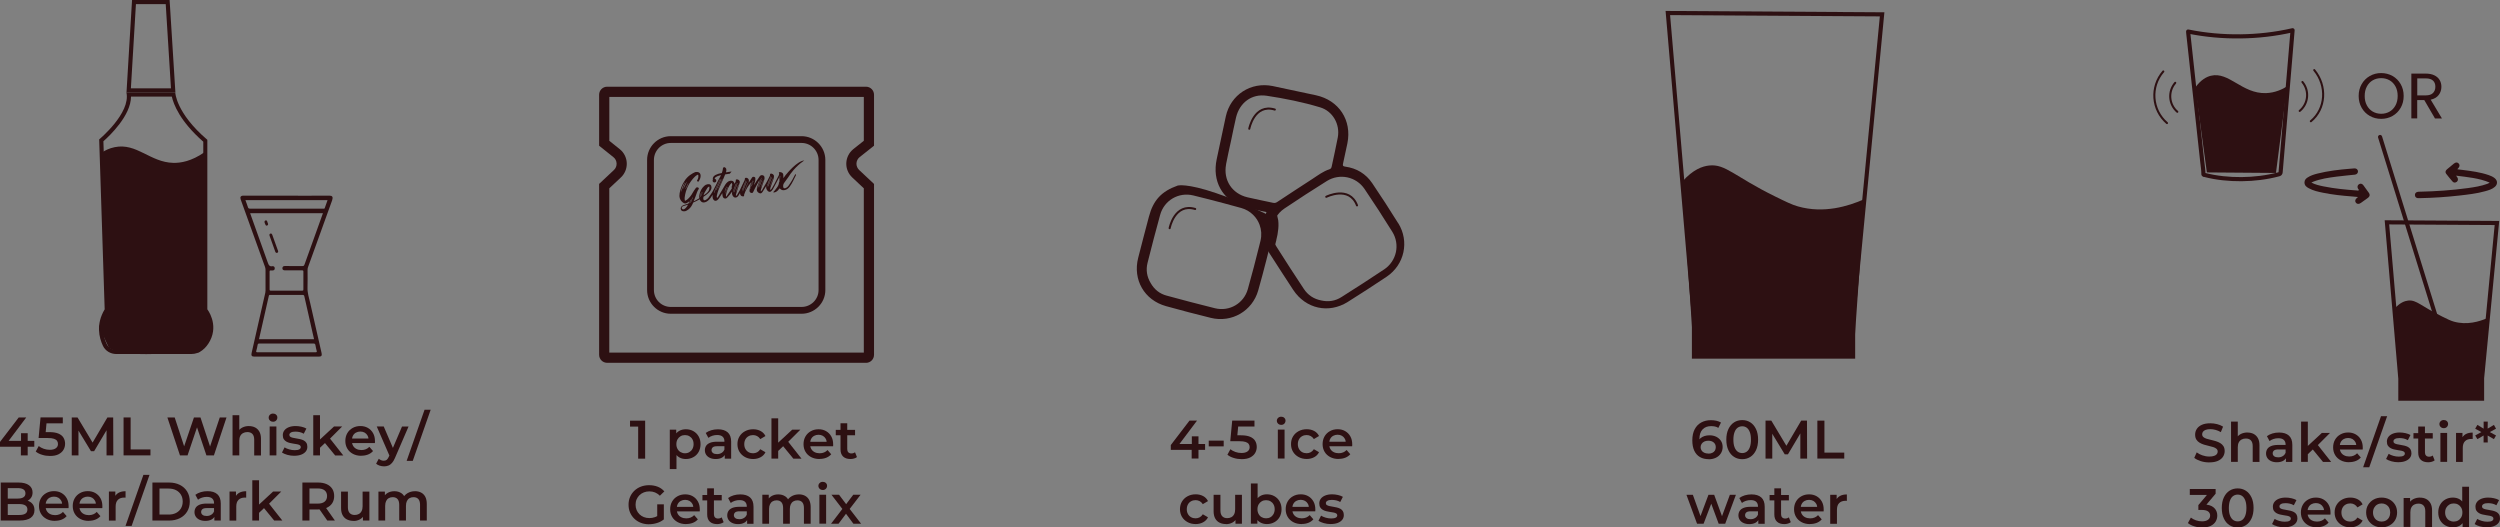 <svg xmlns="http://www.w3.org/2000/svg" id="Layer_2" viewBox="0 0 604.93 127.64"><rect x="0" y="0" width="604.93" height="127.64" fill="#808080" stroke="none"/><defs><style>.cls-1,.cls-2,.cls-3,.cls-4,.cls-5,.cls-6{stroke:#2d1012;}.cls-1,.cls-2,.cls-6{stroke-miterlimit:10;}.cls-1,.cls-3,.cls-4,.cls-6{fill:none;}.cls-2{fill:#fff;}.cls-3,.cls-4,.cls-5{stroke-linejoin:round;}.cls-3,.cls-4,.cls-5,.cls-6{stroke-linecap:round;}.cls-4,.cls-6{stroke-width:.5px;}.cls-5{fill:#c82127;}.cls-7{fill:#2d1012;}</style></defs><g id="Content"><path class="cls-7" d="M0,108.1v-1.17l4.53-5.92h1.82l-4.45,5.92-.87-.26h7.27v1.43H0Zm5.05,2.1v-2.1l.04-1.43v-1.85h1.61v5.38h-1.65Z"></path><path class="cls-7" d="M12.08,110.33c-.64,0-1.27-.09-1.88-.28-.62-.18-1.14-.45-1.55-.79l.72-1.33c.33,.27,.74,.49,1.21,.66,.48,.17,.97,.25,1.48,.25,.61,0,1.09-.12,1.44-.37,.35-.25,.53-.59,.53-1.03,0-.29-.07-.54-.22-.76-.15-.22-.4-.39-.76-.51-.36-.12-.86-.18-1.51-.18h-2.2l.47-4.99h5.39v1.44h-4.78l.91-.81-.35,3.74-.89-.81h1.84c.92,0,1.66,.12,2.22,.36s.97,.57,1.22,1c.25,.42,.38,.91,.38,1.45s-.13,1.02-.39,1.47c-.26,.45-.66,.8-1.19,1.08s-1.22,.41-2.06,.41Z"></path><path class="cls-7" d="M17.36,110.2v-9.19h1.4l4.02,6.71h-.74l3.95-6.71h1.4l.03,9.19h-1.64v-6.65h.33l-3.33,5.62h-.77l-3.41-5.62h.39v6.65h-1.63Z"></path><path class="cls-7" d="M29.9,110.2v-9.19h1.71v7.74h4.8v1.44h-6.51Z"></path><path class="cls-7" d="M43.55,110.2l-3.05-9.19h1.77l2.72,8.31h-.88l2.82-8.31h1.58l2.74,8.31h-.85l2.78-8.31h1.63l-3.05,9.19h-1.81l-2.51-7.49h.47l-2.53,7.49h-1.84Z"></path><path class="cls-7" d="M60.22,103.1c.57,0,1.07,.11,1.5,.33,.43,.22,.78,.56,1.04,1.01,.26,.46,.39,1.04,.39,1.75v4.02h-1.64v-3.81c0-.62-.14-1.08-.43-1.39-.29-.31-.7-.46-1.23-.46-.39,0-.73,.08-1.02,.24-.3,.16-.53,.39-.69,.7s-.24,.7-.24,1.17v3.54h-1.63v-9.74h1.63v4.63l-.34-.59c.24-.45,.59-.79,1.06-1.04,.47-.24,1.01-.37,1.62-.37Z"></path><path class="cls-7" d="M66.06,102.04c-.31,0-.56-.1-.75-.29-.2-.19-.3-.43-.3-.71,0-.26,.1-.49,.3-.68,.2-.19,.45-.29,.75-.29s.56,.09,.75,.27c.2,.18,.3,.41,.3,.69s-.1,.52-.29,.72c-.19,.2-.45,.3-.76,.3Zm-.81,8.16v-7.01h1.63v7.01h-1.63Z"></path><path class="cls-7" d="M71.21,110.29c-.6,0-1.16-.08-1.69-.23-.53-.15-.96-.34-1.29-.56l.63-1.25c.32,.2,.69,.37,1.13,.49,.44,.13,.88,.19,1.33,.19,.51,0,.88-.07,1.11-.2s.35-.32,.35-.56c0-.19-.08-.34-.24-.44s-.36-.18-.62-.23c-.25-.05-.54-.1-.85-.14-.31-.04-.62-.1-.93-.18-.31-.07-.59-.18-.85-.33s-.46-.34-.62-.58c-.16-.24-.24-.57-.24-.98,0-.44,.13-.82,.38-1.15,.25-.33,.61-.58,1.07-.77,.46-.18,1-.28,1.63-.28,.46,0,.94,.05,1.42,.16,.49,.11,.89,.26,1.21,.45l-.64,1.25c-.32-.19-.66-.33-1-.4-.34-.07-.68-.11-1.01-.11-.49,0-.86,.07-1.1,.22-.25,.14-.37,.33-.37,.56,0,.21,.08,.37,.24,.47,.16,.1,.36,.19,.62,.24s.54,.11,.85,.16c.31,.05,.62,.11,.93,.18,.31,.07,.59,.18,.85,.31,.26,.14,.47,.33,.62,.57,.16,.24,.24,.56,.24,.96,0,.45-.13,.83-.39,1.15s-.62,.57-1.09,.75c-.47,.18-1.03,.27-1.69,.27Z"></path><path class="cls-7" d="M75.8,110.2v-9.74h1.63v9.74h-1.63Zm1.33-1.56l.04-2.06,3.66-3.39h1.97l-3.11,3.11-.88,.73-1.68,1.6Zm3.96,1.56l-2.59-3.16,1.04-1.31,3.53,4.48h-1.98Z"></path><path class="cls-7" d="M87.43,110.29c-.78,0-1.46-.16-2.04-.47-.58-.31-1.03-.73-1.35-1.27-.32-.54-.48-1.16-.48-1.86s.16-1.32,.47-1.86c.31-.54,.74-.96,1.29-1.27,.55-.31,1.17-.47,1.87-.47s1.29,.15,1.82,.45c.53,.3,.95,.72,1.26,1.27,.31,.54,.46,1.19,.46,1.93,0,.06,0,.14,0,.23,0,.09-.01,.17-.02,.24h-5.84v-1.09h4.97l-.66,.34c0-.39-.07-.75-.24-1.06-.17-.31-.41-.55-.7-.72-.3-.17-.65-.26-1.05-.26s-.75,.09-1.06,.26c-.31,.17-.55,.41-.72,.73s-.25,.68-.25,1.09v.26c0,.42,.09,.79,.28,1.12,.19,.32,.46,.58,.81,.75,.35,.18,.76,.27,1.22,.27,.39,0,.75-.07,1.06-.2,.31-.13,.6-.32,.84-.58l.89,1.02c-.32,.37-.72,.65-1.2,.84-.48,.19-1.02,.29-1.63,.29Z"></path><path class="cls-7" d="M92.89,112.84c-.35,0-.7-.06-1.04-.17s-.62-.27-.84-.47l.64-1.19c.17,.14,.35,.25,.56,.34,.21,.09,.42,.13,.65,.13,.3,0,.54-.07,.72-.22,.18-.15,.35-.4,.51-.76l.39-.89,.16-.21,2.64-6.2h1.58l-3.28,7.59c-.22,.52-.46,.93-.73,1.23-.27,.3-.56,.52-.89,.64-.33,.13-.68,.19-1.07,.19Zm1.43-2.39l-3.16-7.26h1.69l2.59,6.05-1.12,1.21Z"></path><path class="cls-7" d="M98.4,111.51l4.33-12.36h1.48l-4.33,12.36h-1.48Z"></path><path class="cls-7" d="M.18,125.95v-9.19H4.5c1.09,0,1.93,.22,2.51,.65,.58,.43,.87,1.01,.87,1.74,0,.49-.11,.91-.34,1.25s-.53,.61-.91,.8c-.38,.19-.79,.28-1.24,.28l.24-.47c.52,0,.98,.09,1.39,.28,.41,.19,.73,.46,.97,.82s.35,.81,.35,1.34c0,.79-.3,1.4-.9,1.84-.6,.44-1.49,.66-2.67,.66H.18Zm1.71-1.34h2.77c.63,0,1.12-.1,1.46-.31s.51-.55,.51-1.01-.17-.79-.51-1c-.34-.21-.83-.32-1.46-.32H1.75v-1.33h2.55c.59,0,1.04-.1,1.37-.31s.49-.52,.49-.95-.16-.75-.49-.96c-.32-.21-.78-.31-1.37-.31H1.88v6.51Z"></path><path class="cls-7" d="M13.3,126.04c-.78,0-1.46-.16-2.04-.47-.58-.31-1.03-.73-1.35-1.27s-.48-1.16-.48-1.86,.16-1.32,.47-1.86,.74-.96,1.29-1.27c.55-.31,1.17-.47,1.87-.47s1.29,.15,1.82,.45c.53,.3,.95,.72,1.26,1.27,.31,.54,.46,1.19,.46,1.93,0,.06,0,.14,0,.23,0,.09-.01,.17-.02,.24h-5.84v-1.09h4.97l-.66,.34c0-.39-.07-.75-.24-1.06-.17-.31-.41-.55-.7-.72-.3-.17-.65-.26-1.05-.26s-.75,.09-1.06,.26c-.31,.17-.55,.41-.72,.73-.17,.31-.25,.68-.25,1.09v.26c0,.42,.09,.79,.28,1.12,.19,.32,.46,.58,.81,.75,.35,.18,.76,.27,1.22,.27,.39,0,.75-.07,1.06-.2,.31-.13,.6-.32,.84-.58l.89,1.02c-.32,.37-.72,.65-1.2,.84-.48,.19-1.02,.29-1.63,.29Z"></path><path class="cls-7" d="M21.47,126.04c-.78,0-1.46-.16-2.04-.47-.58-.31-1.03-.73-1.35-1.27-.32-.54-.48-1.16-.48-1.86s.16-1.32,.47-1.86,.74-.96,1.29-1.27c.55-.31,1.17-.47,1.87-.47s1.29,.15,1.82,.45c.53,.3,.95,.72,1.26,1.27,.31,.54,.46,1.19,.46,1.93,0,.06,0,.14,0,.23,0,.09-.01,.17-.02,.24h-5.84v-1.09h4.97l-.66,.34c0-.39-.07-.75-.24-1.06-.17-.31-.41-.55-.7-.72-.3-.17-.65-.26-1.05-.26s-.75,.09-1.06,.26c-.31,.17-.55,.41-.72,.73s-.25,.68-.25,1.09v.26c0,.42,.09,.79,.28,1.12,.19,.32,.46,.58,.81,.75,.35,.18,.76,.27,1.22,.27,.39,0,.75-.07,1.06-.2,.31-.13,.6-.32,.84-.58l.89,1.02c-.32,.37-.72,.65-1.2,.84-.48,.19-1.02,.29-1.63,.29Z"></path><path class="cls-7" d="M26.35,125.95v-7.01h1.56v1.93l-.18-.56c.2-.47,.53-.83,.98-1.08,.45-.25,1.01-.37,1.67-.37v1.56c-.06,0-.12-.02-.18-.02-.06,0-.12,0-.17,0-.63,0-1.13,.18-1.5,.54-.37,.36-.55,.91-.55,1.64v3.39h-1.63Z"></path><path class="cls-7" d="M30.37,127.26l4.33-12.36h1.48l-4.33,12.36h-1.48Z"></path><path class="cls-7" d="M36.88,125.95v-9.19h4.03c.98,0,1.85,.19,2.61,.57,.76,.38,1.35,.92,1.77,1.61,.42,.69,.63,1.5,.63,2.42s-.21,1.72-.63,2.42c-.42,.69-1.01,1.23-1.77,1.61-.76,.38-1.63,.57-2.61,.57h-4.03Zm1.71-1.44h2.22c.69,0,1.29-.13,1.79-.39,.5-.26,.9-.63,1.18-1.1s.43-1.02,.43-1.65-.14-1.2-.43-1.67-.68-.83-1.18-1.09c-.5-.26-1.1-.39-1.79-.39h-2.22v6.3Z"></path><path class="cls-7" d="M49.67,126.04c-.53,0-.98-.09-1.38-.27-.39-.18-.7-.43-.91-.75-.21-.32-.32-.68-.32-1.08s.09-.75,.28-1.06c.19-.32,.5-.56,.93-.75,.43-.18,1-.28,1.71-.28h2.03v1.09h-1.92c-.55,0-.93,.09-1.12,.27-.2,.18-.3,.4-.3,.68,0,.29,.12,.52,.35,.7,.24,.18,.56,.26,.98,.26s.76-.09,1.08-.28c.32-.18,.55-.45,.7-.81l.26,.98c-.16,.41-.44,.73-.84,.96-.4,.23-.92,.34-1.55,.34Zm2.2-.09v-1.43l-.08-.29v-2.48c0-.48-.15-.86-.44-1.12-.29-.27-.74-.4-1.33-.4-.39,0-.77,.06-1.14,.18-.38,.12-.7,.29-.97,.51l-.64-1.19c.39-.29,.84-.51,1.35-.66,.52-.15,1.05-.22,1.61-.22,1.02,0,1.81,.25,2.36,.74,.55,.49,.83,1.24,.83,2.26v4.11h-1.55Z"></path><path class="cls-7" d="M55.54,125.95v-7.01h1.56v1.93l-.18-.56c.2-.47,.53-.83,.98-1.08,.45-.25,1.01-.37,1.67-.37v1.56c-.06,0-.12-.02-.18-.02-.06,0-.12,0-.17,0-.63,0-1.13,.18-1.5,.54-.37,.36-.55,.91-.55,1.64v3.39h-1.63Z"></path><path class="cls-7" d="M61.05,125.95v-9.74h1.63v9.74h-1.63Zm1.33-1.56l.04-2.06,3.66-3.39h1.97l-3.11,3.11-.88,.73-1.68,1.6Zm3.96,1.56l-2.59-3.16,1.04-1.31,3.53,4.48h-1.98Z"></path><path class="cls-7" d="M73.17,125.95v-9.19h3.78c.81,0,1.51,.13,2.09,.39,.58,.26,1.03,.63,1.35,1.12,.32,.49,.47,1.08,.47,1.76s-.16,1.25-.47,1.73c-.31,.48-.76,.85-1.35,1.12-.58,.26-1.28,.39-2.09,.39h-2.82l.75-.76v3.44h-1.71Zm1.71-3.26l-.75-.83h2.74c.75,0,1.32-.16,1.7-.49,.38-.32,.57-.77,.57-1.35s-.19-1.03-.57-1.35-.95-.48-1.7-.48h-2.74l.75-.84v5.33Zm4.31,3.26l-2.32-3.33h1.82l2.34,3.33h-1.84Z"></path><path class="cls-7" d="M85.57,126.04c-.6,0-1.12-.11-1.58-.33-.46-.22-.81-.56-1.07-1.02-.26-.46-.39-1.04-.39-1.74v-4h1.65v3.79c0,.62,.14,1.09,.43,1.4,.29,.31,.69,.47,1.21,.47,.39,0,.72-.08,1.01-.24,.29-.16,.51-.39,.67-.71,.16-.31,.24-.7,.24-1.17v-3.54h1.64v7.01h-1.56v-1.9l.28,.59c-.24,.45-.58,.79-1.04,1.04-.46,.24-.95,.37-1.5,.37Z"></path><path class="cls-7" d="M100.39,118.85c.56,0,1.06,.11,1.49,.33s.77,.56,1.02,1.01c.24,.46,.37,1.04,.37,1.75v4.02h-1.63v-3.81c0-.62-.14-1.08-.41-1.39-.28-.31-.67-.46-1.18-.46-.36,0-.68,.08-.95,.24-.28,.16-.49,.39-.64,.7-.15,.31-.23,.7-.23,1.16v3.56h-1.63v-3.81c0-.62-.14-1.08-.41-1.39-.28-.31-.67-.46-1.17-.46-.36,0-.68,.08-.95,.24-.28,.16-.49,.39-.64,.7-.15,.31-.23,.7-.23,1.16v3.56h-1.63v-7.01h1.56v1.88l-.29-.56c.24-.45,.58-.79,1.03-1.04,.45-.24,.97-.37,1.56-.37,.66,0,1.22,.16,1.71,.49,.48,.32,.8,.82,.96,1.5l-.63-.24c.22-.52,.59-.94,1.12-1.26,.53-.32,1.13-.49,1.82-.49Z"></path><path class="cls-7" d="M41.58,23.38c.4,1.8,1.92,5.93,7.61,10.91v40.56c0,.22,.07,.44,.21,.62,.02,.03,2.35,3.07,.55,6.53-.52,1-1.68,2.67-3.63,2.67H28.15c-1,0-1.91-.55-2.32-1.41-.88-1.85-1.52-4.72,.37-7.89,.1-.16,.15-.35,.14-.55l-1.32-40.64c1.48-1.3,6.67-6.22,6.68-10.8h9.87m.85-1h-11.83c1.1,4.98-6.59,11.35-6.59,11.35l1.33,41.12c-2.16,3.6-1.36,6.85-.42,8.83,.58,1.23,1.86,1.98,3.22,1.98h18.18c2.03,0,3.57-1.4,4.51-3.2,2.12-4.08-.65-7.61-.65-7.61V33.83c-7.62-6.5-7.76-11.45-7.76-11.45h0Z"></path><path class="cls-7" d="M40.1,1l1.27,20.38h-9.7l1.22-20.38h7.22m.94-1h-9.1l-1.34,22.38h11.83L41.04,0h0Z"></path><path class="cls-7" d="M80.39,48.33c.24-.66,0-.99-.64-.99-3.48,.03-6.94,.01-10.42,.01s-6.94,.01-10.41-.01c-.69,0-.89,.34-.66,.98,1.96,5.42,3.91,10.85,5.87,16.28,.07,.22,.12,.43,.12,.68,0,1.67,0,3.34,0,5.02,0,.17-.01,.34-.05,.51-1.11,4.87-2.22,9.74-3.32,14.61-.14,.62,.04,.87,.66,.87,5.21,0,10.42,0,15.63,0,.59,0,.78-.24,.65-.83-.93-4.06-1.87-8.11-2.77-12.17-.27-1.21-.68-2.39-.64-3.66,.05-1.44,.01-2.88,.01-4.32,0-.25,.04-.48,.13-.72,1.95-5.41,3.89-10.83,5.86-16.24Zm-20.41,1.77c-.17-.56-.39-1.1-.6-1.68h19.88c-.24,.66-.47,1.28-.68,1.92-.08,.23-.25,.15-.39,.15-1.1,0-2.19,0-3.29,0-4.79,0-9.58,0-14.37,0-.31,0-.47-.08-.56-.4Zm16.35,33.44c.08,.44,.17,.89,.29,1.31,.09,.31,.03,.39-.28,.39-2.34-.01-4.67,0-7.01,0s-4.67,0-7,0c-.32,0-.41-.05-.3-.41,.14-.45,.22-.93,.31-1.39,.05-.24,.14-.32,.38-.31,1.54,.01,3.08,0,4.63,0,2.83,0,5.67,0,8.5-.01,.33,0,.43,.13,.48,.41Zm-.66-2.86c.1,.47,.21,.93,.32,1.4h-13.32c.8-3.5,1.6-6.97,2.37-10.45,.05-.25,.16-.28,.36-.27,2.6,0,5.19,0,7.79,0,.3,0,.4,.09,.46,.38,.66,2.99,1.35,5.97,2.02,8.95Zm-2-16.67c-.09,.27-.2,.37-.49,.37-1.4-.02-2.81,0-4.21-.01-.35,0-.61,.09-.64,.51-.03,.36,.2,.54,.64,.54,1.37,0,2.75,0,4.12,0,.26,0,.33,.06,.32,.34-.01,1.41-.01,2.82,0,4.23,0,.27-.05,.34-.32,.34-2.52,0-5.02,0-7.54,0-.25,0-.32-.05-.32-.33,.01-1.41,.01-2.82,0-4.23,0-.26,.05-.37,.32-.33,.15,.02,.3,.01,.46,0,.31-.02,.48-.21,.47-.53,0-.31-.17-.48-.46-.51-.01,0-.03,0-.04,0-.76,.19-.98-.28-1.21-.93-1.36-3.87-2.76-7.72-4.14-11.58-.03-.09-.06-.19-.1-.3h17.61c-.51,1.42-1.01,2.81-1.51,4.21-.99,2.75-1.98,5.49-2.96,8.24Z"></path><path class="cls-7" d="M67.07,61.17c-.23,.08-.37-.04-.46-.26-.46-1.29-.93-2.57-1.38-3.86-.11-.31,.03-.55,.31-.54,.18,0,.27,.11,.33,.27,.47,1.3,.94,2.59,1.4,3.89,.08,.21,.05,.42-.19,.51Z"></path><path class="cls-7" d="M64.68,54.56c-.15,.07-.31,.05-.4-.1-.15-.22-.21-.49-.28-.71,0-.24,.09-.36,.26-.41,.16-.05,.31,.02,.37,.18,.09,.21,.17,.43,.23,.65,.05,.17-.04,.31-.19,.38Z"></path><path class="cls-7" d="M154.42,110.97v-8.53l.72,.79h-2.69v-1.44h3.66v9.19h-1.69Z"></path><path class="cls-7" d="M162.07,113.52v-9.56h1.56v1.65l-.07,1.86,.13,1.86v4.17h-1.63Zm3.87-2.45c-.58,0-1.1-.13-1.56-.39-.46-.26-.83-.65-1.1-1.19-.27-.53-.41-1.21-.41-2.02s.13-1.5,.39-2.03c.26-.53,.62-.92,1.1-1.18,.47-.26,1-.39,1.59-.39,.68,0,1.29,.15,1.82,.45,.53,.3,.96,.72,1.27,1.26,.31,.54,.47,1.17,.47,1.89s-.16,1.36-.47,1.9-.73,.96-1.27,1.25c-.53,.3-1.14,.45-1.82,.45Zm-.2-1.39c.4,0,.76-.09,1.07-.28s.56-.44,.74-.77c.18-.33,.28-.72,.28-1.16s-.09-.83-.28-1.16c-.18-.33-.43-.58-.74-.76-.31-.18-.67-.27-1.07-.27s-.74,.09-1.05,.27c-.31,.18-.56,.43-.75,.76-.18,.33-.28,.72-.28,1.16s.09,.82,.28,1.16c.18,.33,.43,.59,.75,.77,.32,.18,.66,.28,1.05,.28Z"></path><path class="cls-7" d="M173.17,111.07c-.53,0-.98-.09-1.38-.27-.39-.18-.7-.43-.91-.75-.21-.32-.32-.68-.32-1.08s.09-.75,.28-1.06c.19-.32,.5-.56,.93-.75,.43-.18,1-.28,1.71-.28h2.03v1.09h-1.92c-.55,0-.93,.09-1.12,.27-.2,.18-.3,.4-.3,.68,0,.29,.12,.52,.35,.7,.24,.18,.56,.26,.98,.26s.76-.09,1.08-.28c.32-.18,.55-.45,.7-.81l.26,.98c-.16,.41-.44,.73-.84,.96-.4,.23-.92,.34-1.55,.34Zm2.2-.09v-1.43l-.08-.29v-2.48c0-.48-.15-.86-.44-1.12-.29-.27-.74-.4-1.33-.4-.39,0-.77,.06-1.14,.18-.38,.12-.7,.29-.97,.51l-.64-1.19c.39-.29,.84-.51,1.35-.66,.52-.15,1.05-.22,1.61-.22,1.02,0,1.81,.25,2.36,.74,.55,.49,.83,1.24,.83,2.26v4.11h-1.55Z"></path><path class="cls-7" d="M182.24,111.07c-.74,0-1.39-.16-1.96-.47-.57-.31-1.02-.73-1.35-1.27s-.49-1.16-.49-1.86,.16-1.33,.49-1.86c.32-.53,.77-.96,1.35-1.27,.57-.31,1.23-.47,1.96-.47,.67,0,1.27,.14,1.8,.42,.53,.28,.92,.69,1.18,1.22l-1.25,.74c-.21-.32-.47-.57-.77-.73-.3-.16-.63-.24-.98-.24-.4,0-.77,.09-1.09,.27-.32,.18-.58,.43-.76,.76-.18,.33-.28,.72-.28,1.16s.09,.84,.28,1.17c.18,.33,.44,.59,.76,.77,.32,.18,.69,.27,1.09,.27,.35,0,.68-.08,.98-.24,.3-.16,.56-.41,.77-.74l1.25,.73c-.26,.53-.66,.93-1.18,1.21-.53,.28-1.12,.43-1.8,.43Z"></path><path class="cls-7" d="M186.67,110.97v-9.74h1.63v9.74h-1.63Zm1.33-1.56l.04-2.06,3.66-3.39h1.97l-3.11,3.11-.88,.73-1.68,1.6Zm3.96,1.56l-2.59-3.16,1.04-1.31,3.53,4.48h-1.98Z"></path><path class="cls-7" d="M198.3,111.07c-.78,0-1.46-.16-2.04-.47-.58-.31-1.03-.73-1.35-1.27-.32-.54-.48-1.16-.48-1.86s.16-1.32,.47-1.86c.31-.54,.74-.96,1.29-1.27,.55-.31,1.17-.47,1.87-.47s1.29,.15,1.82,.45c.53,.3,.95,.72,1.26,1.27,.31,.54,.46,1.19,.46,1.93,0,.06,0,.14,0,.23,0,.09-.01,.17-.02,.24h-5.84v-1.09h4.97l-.66,.34c0-.39-.07-.75-.24-1.06-.17-.31-.41-.55-.7-.72-.3-.17-.65-.26-1.05-.26s-.75,.09-1.06,.26c-.31,.17-.55,.41-.72,.73s-.25,.68-.25,1.09v.26c0,.42,.09,.79,.28,1.12,.19,.32,.46,.58,.81,.75,.35,.18,.76,.27,1.22,.27,.39,0,.75-.07,1.06-.2,.31-.13,.6-.32,.84-.58l.89,1.02c-.32,.37-.72,.65-1.2,.84-.48,.19-1.02,.29-1.63,.29Z"></path><path class="cls-7" d="M202.23,105.33v-1.31h4.67v1.31h-4.67Zm3.57,5.74c-.77,0-1.37-.2-1.79-.6-.42-.4-.63-.98-.63-1.75v-6.3h1.63v6.25c0,.33,.09,.59,.26,.77,.17,.18,.42,.28,.73,.28,.36,0,.66-.1,.89-.29l.47,1.17c-.2,.16-.44,.28-.72,.35-.28,.08-.56,.12-.85,.12Z"></path><path class="cls-7" d="M157.05,126.86c-.72,0-1.38-.12-1.98-.35-.6-.23-1.12-.56-1.57-.99-.45-.43-.79-.93-1.04-1.5-.25-.57-.37-1.2-.37-1.89s.12-1.32,.37-1.89c.24-.57,.59-1.07,1.04-1.5,.45-.43,.98-.76,1.58-.99,.6-.23,1.27-.35,2-.35s1.47,.13,2.09,.38c.63,.25,1.15,.63,1.58,1.12l-1.08,1.05c-.36-.36-.75-.62-1.16-.79-.42-.17-.87-.26-1.37-.26s-.94,.08-1.34,.24c-.41,.16-.76,.38-1.06,.67-.3,.29-.53,.63-.7,1.02-.17,.39-.25,.83-.25,1.3s.08,.89,.25,1.29c.17,.4,.4,.74,.7,1.03,.3,.29,.65,.51,1.05,.67,.4,.16,.85,.24,1.34,.24,.45,0,.89-.07,1.32-.22,.42-.14,.83-.39,1.21-.73l.96,1.27c-.47,.39-1.02,.68-1.65,.87-.63,.2-1.27,.3-1.93,.3Zm1.98-1.39v-3.43h1.6v3.65l-1.6-.22Z"></path><path class="cls-7" d="M166.03,126.82c-.78,0-1.46-.16-2.04-.47-.58-.31-1.03-.73-1.35-1.27s-.48-1.16-.48-1.86,.16-1.32,.47-1.86c.31-.54,.74-.96,1.29-1.27,.55-.31,1.17-.47,1.87-.47s1.29,.15,1.82,.45c.53,.3,.95,.72,1.26,1.27,.31,.54,.46,1.19,.46,1.93,0,.06,0,.14,0,.23,0,.09-.01,.17-.02,.24h-5.84v-1.09h4.97l-.66,.34c0-.39-.07-.75-.24-1.06-.17-.31-.41-.55-.7-.72-.3-.17-.65-.26-1.05-.26s-.75,.09-1.06,.26c-.31,.17-.55,.41-.72,.73s-.25,.68-.25,1.09v.26c0,.42,.09,.79,.28,1.12,.19,.32,.46,.58,.81,.75,.35,.18,.76,.27,1.22,.27,.39,0,.75-.07,1.06-.2,.31-.13,.6-.32,.84-.58l.89,1.02c-.32,.37-.72,.65-1.2,.84-.48,.19-1.02,.29-1.63,.29Z"></path><path class="cls-7" d="M169.97,121.08v-1.31h4.67v1.31h-4.67Zm3.57,5.74c-.77,0-1.37-.2-1.79-.6-.42-.4-.63-.98-.63-1.75v-6.3h1.63v6.25c0,.33,.09,.59,.26,.77,.17,.18,.42,.28,.73,.28,.36,0,.66-.1,.89-.29l.47,1.17c-.2,.16-.44,.28-.72,.35-.28,.08-.56,.12-.85,.12Z"></path><path class="cls-7" d="M178.58,126.82c-.53,0-.98-.09-1.38-.27-.39-.18-.7-.43-.91-.75-.21-.32-.32-.68-.32-1.08s.09-.75,.28-1.06c.19-.32,.5-.56,.93-.75,.43-.18,1-.28,1.71-.28h2.03v1.09h-1.92c-.55,0-.93,.09-1.12,.27-.2,.18-.3,.4-.3,.68,0,.29,.12,.52,.35,.7,.24,.18,.56,.26,.98,.26s.76-.09,1.08-.28c.32-.18,.55-.45,.7-.81l.26,.98c-.16,.41-.44,.73-.84,.96-.4,.23-.92,.34-1.55,.34Zm2.2-.09v-1.43l-.08-.29v-2.48c0-.48-.15-.86-.44-1.12-.29-.27-.74-.4-1.33-.4-.39,0-.77,.06-1.14,.18-.38,.12-.7,.29-.97,.51l-.64-1.19c.39-.29,.84-.51,1.35-.66,.52-.15,1.05-.22,1.61-.22,1.02,0,1.81,.25,2.36,.74,.55,.49,.83,1.24,.83,2.26v4.11h-1.55Z"></path><path class="cls-7" d="M193.28,119.62c.56,0,1.06,.11,1.49,.33s.77,.56,1.02,1.01c.24,.46,.37,1.04,.37,1.75v4.02h-1.63v-3.81c0-.62-.14-1.08-.41-1.39-.28-.31-.67-.46-1.18-.46-.36,0-.68,.08-.95,.24-.28,.16-.49,.39-.64,.7-.15,.31-.23,.7-.23,1.16v3.56h-1.63v-3.81c0-.62-.14-1.08-.41-1.39-.28-.31-.67-.46-1.17-.46-.36,0-.68,.08-.95,.24-.28,.16-.49,.39-.64,.7-.15,.31-.23,.7-.23,1.16v3.56h-1.63v-7.01h1.56v1.88l-.29-.56c.24-.45,.58-.79,1.03-1.04,.45-.24,.97-.37,1.56-.37,.66,0,1.22,.16,1.71,.49,.48,.32,.8,.82,.96,1.5l-.63-.24c.22-.52,.59-.94,1.12-1.26,.53-.32,1.13-.49,1.82-.49Z"></path><path class="cls-7" d="M199.08,118.56c-.31,0-.56-.1-.75-.29-.2-.19-.3-.43-.3-.71,0-.26,.1-.49,.3-.68,.2-.19,.45-.29,.75-.29s.56,.09,.75,.27c.2,.18,.3,.41,.3,.69s-.1,.52-.29,.72c-.19,.2-.45,.3-.76,.3Zm-.81,8.16v-7.01h1.63v7.01h-1.63Z"></path><path class="cls-7" d="M201.09,126.73l3.07-4.02v.87s-2.97-3.86-2.97-3.86h1.84l2.06,2.74h-.7l2.07-2.74h1.77l-2.97,3.87v-.88s3.1,4.02,3.1,4.02h-1.86l-2.17-2.93,.7,.09-2.13,2.84h-1.82Z"></path><g><path class="cls-7" d="M193.95,75.92h-31.64c-3.16,0-5.73-2.57-5.73-5.73v-31.48c0-3.18,2.57-5.76,5.73-5.76h31.64c3.18,0,5.76,2.59,5.76,5.76v31.48c0,3.16-2.59,5.73-5.76,5.73Zm-31.64-41.33c-2.25,0-4.08,1.85-4.08,4.12v31.48c0,2.25,1.83,4.08,4.08,4.08h31.64c2.27,0,4.12-1.83,4.12-4.08v-31.48c0-2.27-1.85-4.12-4.12-4.12h-31.64Z"></path><path class="cls-7" d="M209.55,87.79h-62.64c-1.07,0-1.94-.87-1.94-1.94V44.5l3.58-3.36c.44-.41,.67-.98,.65-1.58-.02-.6-.3-1.16-.77-1.53l-3.46-2.77v-12.34c0-1.07,.87-1.94,1.94-1.94h62.64c1.07,0,1.94,.87,1.94,1.94v12.34l-3.49,2.77c-.46,.37-.74,.93-.76,1.52-.02,.6,.22,1.17,.66,1.59l3.59,3.37v41.35c0,1.07-.87,1.94-1.94,1.94Zm-62.11-2.47h61.58V45.57l-2.8-2.63c-.96-.9-1.49-2.16-1.44-3.48,.05-1.31,.66-2.53,1.68-3.36h0s2.56-2.04,2.56-2.04v-10.61h-61.58v10.62l2.53,2.03c1.03,.82,1.64,2.05,1.69,3.36,.05,1.31-.47,2.58-1.43,3.48l-2.8,2.63v39.75Z"></path></g><path class="cls-7" d="M165.16,50.61c-.15-.09-.2-.2-.21-.3,0-.14,.08-.24,.17-.32,.09-.07,.21-.12,.27-.14,.02,0,.04-.01,.06-.02h0c.13-.04,.29-.08,.46-.13,.17-.05,.36-.11,.56-.18-.2,.42-.46,.8-.86,1.06-.11,.06-.2,.08-.27,.08-.06,0-.11,0-.14-.02-.03-.01-.05-.03-.05-.03m1.92-2.25s.05,.02,.08,.03c-.09,.26-.19,.51-.29,.77-.03,.01-.06,.02-.09,.03,.1-.28,.2-.56,.3-.83m.5-.59s.05,.02,.07,.03c-.16,.42-.32,.84-.49,1.25l-.1,.04c.17-.44,.34-.88,.51-1.32m2.09-1.28s.04,0,.06,.01c-.08,.38-.17,.77-.25,1.15-.03,0-.05-.01-.08-.02,.09-.38,.18-.76,.27-1.14m.26,0s.03,0,.05,.01c-.06,.29-.11,.58-.17,.86-.03,0-.05-.01-.08-.02,.07-.29,.13-.57,.2-.86m-4.04-.84c.2-.42,.41-.83,.61-1.25,.02,.01,.05,.02,.07,.04-.2,.42-.41,.84-.61,1.25-.02-.01-.05-.03-.07-.04m-.1-1.66c-.36,.88-.71,1.74-1.04,2.57,.16-.89,.5-1.76,1.04-2.57m.49-.09c-.31,.63-.62,1.27-.93,1.9,.17-.7,.46-1.34,.93-1.9m4.36,2.5s0,0,0,0c0,0,0,0,0,0,.18-.32,.36-.64,.56-.95,.08-.13,.24-.2,.37-.3,.03,.02,.07,.03,.1,.05,0,.18,.02,.36-.02,.53,0,.03-.02,.07-.03,.1-.11,.73-1.29,1.4-1.34,1.43h0c.02-.32,.34-.82,.36-.86m4.84,.43c.2-.52,.4-1.05,.6-1.57,.02,0,.04,.02,.06,.03-.21,.52-.41,1.04-.62,1.56h-.02s0-.01-.01-.01,0,0-.01,0m.45-1.83c-.19,.51-.39,1.03-.58,1.54,.08-.56,.27-1.07,.58-1.54m-2.78,.64c.35-.75,.71-1.49,1.06-2.24h.07s-.04,.07-.05,.11c-.49,1.03-1.01,2.05-1.36,3.15-.02,0-.05-.01-.07-.02,.11-.34,.2-.69,.35-1.01m.15,.28c.39-.84,.78-1.69,1.16-2.53h.1c-.39,.86-.78,1.71-1.18,2.57-.03-.02-.06-.03-.08-.04m.5-.3c.33-.74,.67-1.49,1-2.23,.02,0,.03,.01,.05,.02-.33,.74-.66,1.49-1,2.23-.02,0-.03-.01-.05-.02m1.88,1.53c.18-.85,.47-1.67,.95-2.4,.11-.17,.28-.31,.46-.5,.23,.42,.07,.74-.07,1.06,.02,0,.04,0,.06,0,0,.1,.06,.23,.02,.3-.41,.64-.84,1.26-1.27,1.89-.02,.03-.06,.05-.13,.11,0-.18-.04-.32-.01-.45m2.71-1.66c.1-.27,.21-.54,.31-.82,.02,0,.04,.02,.06,.03-.12,.31-.24,.63-.35,.94h0s-.13,.32-.13,.32h0s-.14,.38-.14,.38l-.05-.02,.13-.36v-.02c.04-.08,.07-.17,.1-.25h0s.03-.07,.03-.07c0,0,0,0,0,0,.02-.04,.03-.09,.05-.13m-.01-1.18s.06,.02,.08,.03c-.27,.72-.54,1.45-.81,2.17-.02,0-.05-.02-.07-.03,.27-.72,.54-1.45,.8-2.17m-.11-.19c-.34,.9-.67,1.8-1,2.68,.04-.41,.77-2.43,1-2.68m2.32,.99h0s0-.01,0-.01c0-.02,.01-.03,.02-.05,.1-.26,.2-.51,.29-.77,.02,0,.04,.01,.06,.02-.09,.23-.17,.46-.26,.69-.03,.08-.06,.16-.09,.25,0,0,0,0,0,0l-.07,.18h0c-.07,.18-.13,.37-.2,.55-.02,0-.04-.02-.06-.03,.07-.17,.13-.35,.2-.52v-.03s.07-.17,.07-.17h0s.03-.07,.04-.1m0-1.2s.05,.03,.08,.04c-.27,.72-.55,1.43-.82,2.15-.02,0-.05-.02-.07-.03,.27-.72,.54-1.44,.81-2.17m-.14-.21s.04,.01,.06,.02c-.33,.9-.66,1.8-1.01,2.72,.16-.99,.63-1.84,.95-2.74m1.61,0s.04,.02,.06,.03c-.2,.67-.39,1.34-.59,2-.02,0-.04-.01-.06-.02,.2-.67,.4-1.34,.59-2.01m.21,.03s.04,.01,.06,.02c-.15,.45-.3,.91-.45,1.36-.02,0-.04-.01-.05-.02,.15-.46,.3-.91,.45-1.36m2.1,.78h0c.11-.3,.22-.6,.33-.89,.02,0,.03,.02,.05,.02-.11,.29-.22,.58-.33,.87h0s-.04,.12-.04,.12c0,0,0,0,0,0v.03c-.09,.2-.16,.4-.24,.61l-.05-.02c.07-.2,.15-.39,.22-.59l.04-.12h0s0-.02,.01-.03m.12-1.24c-.27,.72-.55,1.44-.82,2.17-.04-.18,.59-1.94,.82-2.17m-.27-.23s.04,.01,.06,.02c-.33,.9-.66,1.79-1,2.73,.15-1.01,.64-1.85,.95-2.75m2.14,1.84c.06-.16,.12-.33,.18-.49h0s.08-.21,.08-.21v-.03c.12-.3,.23-.6,.34-.9,.02,0,.04,.01,.06,.02-.11,.28-.21,.56-.31,.84h0s-.02,.06-.03,.09h0s-.08,.19-.08,.19h0c-.07,.18-.13,.35-.2,.53-.02,0-.03-.02-.05-.02m.3-2s.05,.02,.08,.03c-.27,.72-.55,1.43-.82,2.15-.03,0-.05,0-.08-.02,.27-.72,.54-1.44,.82-2.16m-.16-.22s.04,.01,.06,.02c-.33,.9-.66,1.79-1,2.7,.15-.97,.62-1.82,.94-2.72m2.21-.12s.06,0,.09,0c-.03,.5-.06,1.01-.09,1.52-.03,0-.06,0-.09,0,.03-.51,.06-1.01,.09-1.52m1.46-.28s-.02,.02-.02,.02c-.2,.24-.37,.51-.58,.81-.01-.31-.02-.56-.03-.82-.02-.28-.17-.46-.43-.57-.22-.09-.44-.12-.66,0,.17,.27,.09,.53-.03,.77-.36,.73-.73,1.45-1.11,2.18-.17,.32-.36,.64-.55,.95-.06,.1-.15,.19-.23,.28-.03,.03-.09,.05-.12,.04-.03-.01-.06-.08-.05-.12,.02-.16,.04-.33,.09-.48,.23-.66,.49-1.32,.71-1.99,.08-.23,.13-.47,.13-.71,0-.41-.47-.73-.86-.6-.05,.02-.12,.1-.11,.12,.08,.2-.02,.36-.09,.52-.17,.36-.34,.72-.54,1.07-.42,.76-.86,1.51-1.29,2.26-.06,.1-.16,.19-.23,.28l-.07-.03c0-.08-.01-.17,0-.25,.11-.38,.23-.77,.36-1.14,.16-.48,.36-.95,.5-1.44,.06-.19,.06-.42,.02-.62-.05-.23-.24-.38-.48-.42-.27-.04-.5,.03-.66,.27-.29,.43-.59,.86-.88,1.3-.16,.25-.31,.51-.46,.76-.02-.09,0-.16,.02-.24,.07-.23,.18-.44,.22-.68,.04-.23,.06-.47,.04-.7-.02-.18-.17-.29-.35-.32-.18-.02-.34,.01-.45,.19-.22,.36-.47,.72-.7,1.07-.03,.05-.07,.09-.13,.18,.03-.18,.05-.31,.07-.43,.06-.48-.41-.89-.86-.74-.05,.02-.1,.09-.11,.14-.03,.12,0,.26-.05,.37-.39,.84-.79,1.68-1.2,2.51-.18,.36-.4,.71-.61,1.06-.06,.1-.16,.18-.25,.27-.02-.01-.04-.02-.07-.03,0-.11,0-.22,.03-.33,.11-.39,.24-.78,.36-1.16,.18-.57,.4-1.12,.54-1.7,.11-.44-.35-.85-.81-.76-.1,.02-.16,.06-.14,.19,.04,.31-.14,.56-.3,.86-.04-.11-.07-.18-.1-.25-.11-.31-.33-.47-.66-.49-.36-.02-.67,.1-.94,.32-.42,.34-.66,.8-.92,1.26-.44,.79-.92,1.57-1.38,2.35-.05,.08-.13,.15-.22,.24-.15-.24-.09-.44-.05-.63,.18-.93,.57-1.79,.96-2.65,.19-.42,.38-.85,.56-1.27,0,0,0,0,0,0h0s.04-.1,.08-.19l.4-.96c.27-.04,.55-.08,.86-.13,.08-.01,.17-.02,.26-.04l.29-.36h0s.14-.17,.14-.17l-.25,.04h-.07c-.37,.07-.72,.12-1.04,.17,.11-.35,.11-.6,.08-.76,0-.03-.01-.05-.02-.07,0-.01,0-.02-.01-.04,0-.02-.01-.03-.02-.04-.02-.04-.03-.07-.05-.09,0,0-.01-.02-.01-.02-.07-.09-.16-.16-.27-.21,0,0,0,0,0,0-.04-.02-.07-.03-.1-.03,0,0,0,0,0,0h0c-.25-.04-.32,.26-.34,.32,0,0,0,0,0,0,0,0-.01,.39-.26,1.09-1.26,.23-1.96,.6-2.15,1.13-.06,.18-.05,.34-.01,.49-.04,.07-.07,.16-.07,.25,0,.24,.21,.43,.46,.43,.24,0,.44-.21,.43-.46,0-.22-.18-.4-.39-.42,0-.04,0-.09,.02-.13,.13-.38,.87-.63,1.51-.77-.13,.3-.31,.63-.53,1,0,0,0,0,0,0-.07,.14-.15,.29-.22,.43-.4,.8-.77,1.62-1.21,2.4-.2,.36-.43,.7-.67,1.04l-.44,.63c-.17,.22-.44,.4-.69,.53-.3,.15-.54-.01-.53-.36,0-.14,.02-.28,.04-.42,0,0,0,0,0,0,.17-.11,.34-.23,.52-.36,0,0,0,0,0,0,.49-.36,1.17-.94,1.36-1.47,.05-.16,.07-.32,.07-.46-.01-.58-.36-.85-.94-.76-.31,.05-.57,.18-.8,.39-.67,.6-1.04,1.35-1.2,2.22-.05,.26-.05,.52,0,.77-.42,.26-.88,.53-1.38,.76,.16-.38,.3-.77,.45-1.15,.24-.63,.4-1.29,.78-1.85,.07-.11-.02-.31-.15-.35-.22-.07-.42-.05-.56,.14-.26,.37-.54,.73-.75,1.13-.33,.63-.76,1.16-1.29,1.62-.13,.11-.29,.19-.43,.28-.12,.07-.19,.02-.2-.1-.02-.22-.05-.44-.02-.65,.24-1.98,1.08-3.67,2.5-5.07,.16-.16,.36-.28,.55-.39,.18-.1,.24-.06,.26,.15,.03,.4-.04,.78-.28,1.12-.08,.12-.06,.2,.04,.28,.15,.12,.28,.11,.39-.08,.23-.4,.4-.8,.4-1.22h0s.02-.27-.1-.52c0,0,0,0,0,0-.11-.21-.32-.42-.75-.45-.12,0-.25,0-.4,.02,0,0-1.1,.38-2.04,1.37-.25,.26-.49,.57-.69,.92-.55,.85-.91,1.8-1.1,2.83-.16,.89,.03,1.68,.79,2.26,.38,.29,.69,.3,1.09,.03,.13-.08,.25-.17,.38-.26,.01,.01,.03,.02,.04,.04-.05,.14-.1,.29-.16,.43-.48,.15-.85,.27-1.15,.38,0,0,0,0-.01,0,0,0-.01,0-.02,0-.26,.09-.42,.24-.49,.31,0,0,0,0-.01,.01,0,0-.01,.01-.01,.02,0,0,0,0,0,0h0c-.15,.18-.26,.42-.15,.73,.21,.59,1.02,.41,1.1,.39,0,0,0,0,0,0h0s0,0,0,0h0c.1-.04,.21-.08,.32-.14,.61-.33,1.06-.84,1.35-1.46,.07-.16,.15-.32,.22-.48,.48-.21,1.01-.47,1.56-.79,.04,.1,.09,.2,.15,.3,.26,.42,.67,.57,1.14,.43,.45-.13,.79-.41,1.08-.74,0,0,0,0,0,0,.23-.19,.75-1.08,.75-1.08,0,.15-.01,.24-.01,.33,0,.29,.03,.57,.2,.82,.25,.37,.61,.43,.96,.15,.15-.12,.29-.27,.4-.43,.25-.38,.49-.77,.73-1.15,.02-.04,.06-.08,.08-.11,.02,.24,.02,.48,.07,.71,.13,.66,.77,.74,1.1,.39,.22-.25,.45-.49,.66-.75,.19-.24,.36-.5,.54-.74-.09,.41-.02,.78,.21,1.12,.24,.36,.64,.45,.99,.22,.14-.1,.26-.23,.36-.38,.13-.18,.23-.39,.37-.63,0,.11,0,.16,0,.21,.03,.39,.39,.68,.78,.63,.12-.02,.22-.04,.19-.21-.02-.1,.01-.22,.05-.32,.34-1.01,.87-1.91,1.55-2.73,.03-.04,.07-.06,.1-.09-.03,.2-.1,.36-.14,.54-.1,.47-.2,.94-.25,1.41-.04,.32,.19,.54,.5,.58,.17,.02,.3-.04,.38-.21,.13-.3,.27-.59,.42-.88,.32-.61,.65-1.21,.97-1.81,.04-.07,.09-.13,.14-.19,.02,.06,0,.1,0,.13-.18,.46-.37,.92-.52,1.39-.08,.25-.12,.53-.13,.8,0,.36,.31,.71,.68,.83,.31,.09,.49,.02,.75-.37,.26-.39,.5-.81,.75-1.21,.03-.05,.06-.09,.11-.18-.07,.53,.06,.94,.42,1.25,.28,.24,.6,.24,.85-.03,.14-.15,.28-.32,.38-.5,.37-.68,.73-1.36,1.09-2.05,.13-.24,.25-.49,.38-.73,.02,.41-.03,.81-.04,1.22-.02,.43-.18,.8-.43,1.14-.05,.07-.11,.15-.16,.22-.12,.16-.23,.33-.36,.48-.15,.18-.3,.36-.46,.52,.01,0,.48,.25,1.21-.5,.07-.09,.13-.18,.2-.28,.11-.16,.18-.17,.32-.03,.31,.31,.7,.37,1.11,.28,.5-.11,.86-.42,1.16-.82,.64-.85,1.04-1.84,1.52-2.78,.03-.06-.03-.17-.04-.26-.06,.05-.15,.08-.18,.14-.24,.44-.46,.9-.71,1.33-.27,.46-.55,.9-.86,1.33-.19,.27-.45,.49-.78,.6-.31,.1-.48-.01-.52-.34-.04-.33,.03-.63,.22-.91,.12-.17,.24-.33,.36-.5,.22-.3,.43-.6,.65-.9,.32-.52,.73-1.11,1.27-1.73,.18-.21,.38-.42,.59-.64,.71-.72,1.41-1.28,2.01-1.69-1.75,.15-4.18,3.15-4.41,3.43"></path><path class="cls-7" d="M534.57,111.89c-.72,0-1.4-.1-2.05-.31-.65-.21-1.17-.47-1.57-.79l.59-1.33c.37,.29,.82,.53,1.37,.72s1.1,.29,1.67,.29c.48,0,.87-.05,1.17-.16,.3-.1,.52-.25,.66-.43,.14-.18,.21-.38,.21-.61,0-.28-.1-.51-.3-.68-.2-.17-.46-.31-.78-.41-.32-.1-.67-.19-1.06-.28-.39-.08-.78-.19-1.17-.31s-.75-.28-1.07-.47-.58-.44-.78-.75c-.2-.32-.3-.72-.3-1.21s.13-.96,.4-1.37c.27-.42,.67-.75,1.22-1s1.24-.37,2.08-.37c.55,0,1.1,.07,1.64,.21,.54,.14,1.01,.34,1.42,.6l-.54,1.33c-.41-.24-.84-.43-1.27-.54-.44-.12-.86-.18-1.26-.18-.46,0-.84,.06-1.14,.17-.3,.11-.51,.26-.65,.45-.14,.19-.2,.4-.2,.62,0,.28,.1,.51,.3,.68,.2,.17,.45,.3,.77,.4,.32,.1,.68,.19,1.07,.28,.39,.09,.78,.19,1.17,.31,.39,.12,.74,.27,1.06,.46,.32,.19,.58,.44,.78,.75s.3,.71,.3,1.19-.13,.94-.4,1.36c-.27,.42-.68,.75-1.23,1-.55,.25-1.25,.37-2.09,.37Z"></path><path class="cls-7" d="M543.8,104.66c.57,0,1.07,.11,1.5,.33s.78,.56,1.04,1.01c.26,.46,.39,1.04,.39,1.75v4.02h-1.64v-3.81c0-.62-.14-1.08-.43-1.39-.29-.31-.7-.46-1.23-.46-.39,0-.73,.08-1.02,.24-.3,.16-.53,.39-.69,.7s-.24,.7-.24,1.17v3.54h-1.63v-9.74h1.63v4.63l-.34-.59c.24-.45,.59-.79,1.06-1.04,.47-.24,1.01-.37,1.62-.37Z"></path><path class="cls-7" d="M550.93,111.85c-.53,0-.98-.09-1.38-.27-.39-.18-.7-.43-.91-.75-.21-.32-.32-.68-.32-1.08s.09-.75,.28-1.06c.19-.32,.5-.56,.93-.75,.43-.18,1-.28,1.71-.28h2.03v1.09h-1.92c-.55,0-.93,.09-1.12,.27-.2,.18-.3,.4-.3,.68,0,.29,.12,.52,.35,.7,.24,.18,.56,.26,.98,.26s.76-.09,1.08-.28c.32-.18,.55-.45,.7-.81l.26,.98c-.16,.41-.44,.73-.84,.96-.4,.23-.92,.34-1.55,.34Zm2.2-.09v-1.43l-.08-.29v-2.48c0-.48-.15-.86-.44-1.12-.29-.27-.74-.4-1.33-.4-.39,0-.77,.06-1.14,.18-.38,.12-.7,.29-.97,.51l-.64-1.19c.39-.29,.84-.51,1.35-.66,.52-.15,1.05-.22,1.61-.22,1.02,0,1.81,.25,2.36,.74,.55,.49,.83,1.24,.83,2.26v4.11h-1.55Z"></path><path class="cls-7" d="M556.8,111.76v-9.74h1.63v9.74h-1.63Zm1.33-1.56l.04-2.06,3.66-3.39h1.97l-3.11,3.11-.88,.73-1.68,1.6Zm3.96,1.56l-2.59-3.16,1.04-1.31,3.53,4.48h-1.98Z"></path><path class="cls-7" d="M568.42,111.85c-.78,0-1.46-.16-2.04-.47-.58-.31-1.03-.73-1.35-1.27-.32-.54-.48-1.16-.48-1.86s.16-1.32,.47-1.86c.31-.54,.74-.96,1.29-1.27,.55-.31,1.17-.47,1.87-.47s1.29,.15,1.82,.45c.53,.3,.95,.72,1.26,1.27,.31,.54,.46,1.19,.46,1.93,0,.06,0,.14,0,.23,0,.09-.01,.17-.02,.24h-5.84v-1.09h4.97l-.66,.34c0-.39-.07-.75-.24-1.06-.17-.31-.41-.55-.7-.72-.3-.17-.65-.26-1.05-.26s-.75,.09-1.06,.26c-.31,.17-.55,.41-.72,.73s-.25,.68-.25,1.09v.26c0,.42,.09,.79,.28,1.12,.19,.32,.46,.58,.81,.75,.35,.18,.76,.27,1.22,.27,.39,0,.75-.07,1.06-.2,.31-.13,.6-.32,.84-.58l.89,1.02c-.32,.37-.72,.65-1.2,.84-.48,.19-1.02,.29-1.63,.29Z"></path><path class="cls-7" d="M571.81,113.07l4.33-12.36h1.48l-4.33,12.36h-1.48Z"></path><path class="cls-7" d="M580.34,111.85c-.6,0-1.16-.08-1.69-.23-.53-.15-.96-.34-1.29-.56l.63-1.25c.32,.2,.69,.37,1.13,.49,.44,.13,.88,.19,1.33,.19,.51,0,.88-.07,1.11-.2s.35-.32,.35-.56c0-.19-.08-.34-.24-.44s-.36-.18-.62-.23c-.25-.05-.54-.1-.85-.14-.31-.04-.62-.1-.93-.18-.31-.07-.59-.18-.85-.33s-.46-.34-.62-.58c-.16-.24-.24-.57-.24-.98,0-.44,.13-.82,.38-1.15,.25-.33,.61-.58,1.07-.77,.46-.18,1-.28,1.63-.28,.46,0,.94,.05,1.42,.16,.49,.11,.89,.26,1.21,.45l-.64,1.25c-.32-.19-.66-.33-1-.4-.34-.07-.68-.11-1.01-.11-.49,0-.86,.07-1.1,.22-.25,.14-.37,.33-.37,.56,0,.21,.08,.37,.24,.47,.16,.1,.36,.19,.62,.24s.54,.11,.85,.16c.31,.05,.62,.11,.93,.18,.31,.07,.59,.18,.85,.31,.26,.14,.47,.33,.62,.57s.24,.56,.24,.96c0,.45-.13,.83-.39,1.15-.26,.32-.62,.57-1.09,.75-.47,.18-1.03,.27-1.69,.27Z"></path><path class="cls-7" d="M583.99,106.12v-1.31h4.67v1.31h-4.67Zm3.57,5.74c-.77,0-1.37-.2-1.79-.6-.42-.4-.63-.98-.63-1.75v-6.3h1.63v6.25c0,.33,.09,.59,.26,.77,.17,.18,.42,.28,.73,.28,.36,0,.66-.1,.89-.29l.47,1.17c-.2,.16-.44,.28-.72,.35-.28,.08-.56,.12-.85,.12Z"></path><path class="cls-7" d="M591.32,103.6c-.31,0-.56-.1-.75-.29-.2-.19-.3-.43-.3-.71,0-.26,.1-.49,.3-.68,.2-.19,.45-.29,.75-.29s.56,.09,.75,.27c.2,.18,.3,.41,.3,.69s-.1,.52-.29,.72c-.19,.2-.45,.3-.76,.3Zm-.81,8.16v-7.01h1.63v7.01h-1.63Z"></path><path class="cls-7" d="M594.29,111.76v-7.01h1.56v1.93l-.18-.56c.2-.47,.53-.83,.98-1.08,.45-.25,1.01-.37,1.67-.37v1.56c-.06,0-.12-.02-.18-.02-.06,0-.12,0-.17,0-.63,0-1.13,.18-1.5,.54-.37,.36-.55,.91-.55,1.64v3.39h-1.63Z"></path><path class="cls-7" d="M603.97,103.73l-1.77,.97v-.3l1.77,.97-.51,.89-1.69-.98,.17-.09,.03,1.88h-1.01v-1.88s.17,.09,.17,.09l-1.67,.98-.53-.89,1.77-.97v.3l-1.77-.97,.53-.92,1.67,1.01-.16,.08v-1.88s1,0,1,0l-.03,1.88-.17-.08,1.69-1.01,.51,.92Z"></path><path class="cls-7" d="M532.85,127.64c-.64,0-1.27-.09-1.88-.28-.62-.18-1.14-.45-1.56-.79l.72-1.33c.33,.27,.74,.49,1.22,.66,.48,.17,.98,.25,1.48,.25,.6,0,1.08-.12,1.43-.37s.53-.59,.53-1.02-.16-.75-.48-1c-.32-.24-.83-.37-1.53-.37h-.84v-1.17l2.63-3.12,.24,.66h-4.94v-1.44h6.25v1.14l-2.62,3.11-.89-.51h.53c1.12,0,1.96,.25,2.53,.75s.85,1.15,.85,1.94c0,.52-.13,1-.39,1.44-.26,.44-.66,.79-1.2,1.06-.54,.26-1.22,.39-2.05,.39Z"></path><path class="cls-7" d="M541.46,127.64c-.73,0-1.39-.18-1.97-.55-.58-.37-1.04-.9-1.37-1.61-.34-.7-.51-1.56-.51-2.57s.17-1.86,.51-2.57,.79-1.24,1.37-1.61c.58-.37,1.23-.55,1.97-.55s1.38,.18,1.96,.55c.58,.37,1.03,.9,1.37,1.61,.34,.7,.51,1.56,.51,2.57s-.17,1.86-.51,2.57c-.34,.7-.79,1.24-1.37,1.61-.58,.37-1.23,.55-1.96,.55Zm0-1.48c.42,0,.79-.12,1.1-.35,.32-.23,.56-.59,.74-1.07,.18-.48,.27-1.09,.27-1.82s-.09-1.34-.27-1.82c-.18-.48-.43-.84-.74-1.07s-.68-.35-1.1-.35-.79,.12-1.11,.35-.57,.59-.75,1.07c-.18,.48-.28,1.09-.28,1.82s.09,1.34,.28,1.82c.18,.48,.44,.84,.75,1.07,.32,.23,.69,.35,1.11,.35Z"></path><path class="cls-7" d="M552.75,127.6c-.6,0-1.16-.08-1.69-.23-.53-.15-.96-.34-1.29-.56l.63-1.25c.32,.2,.69,.37,1.13,.49,.44,.13,.88,.19,1.33,.19,.51,0,.88-.07,1.11-.2s.35-.32,.35-.56c0-.19-.08-.34-.24-.44s-.36-.18-.62-.23c-.25-.05-.54-.1-.85-.14-.31-.04-.62-.1-.93-.18-.31-.07-.59-.18-.85-.33s-.46-.34-.62-.58c-.16-.24-.24-.57-.24-.98,0-.44,.13-.82,.38-1.15s.61-.58,1.07-.77c.46-.18,1-.28,1.63-.28,.46,0,.94,.05,1.42,.16,.49,.11,.89,.26,1.21,.45l-.64,1.25c-.32-.19-.66-.33-1-.4-.34-.07-.68-.11-1.01-.11-.49,0-.86,.07-1.1,.22-.25,.14-.37,.33-.37,.56,0,.21,.08,.37,.24,.47,.16,.1,.36,.19,.62,.24s.54,.11,.85,.16c.31,.05,.62,.11,.93,.18,.31,.07,.59,.18,.85,.31,.26,.14,.47,.33,.62,.57s.24,.56,.24,.96c0,.45-.13,.83-.39,1.15s-.62,.57-1.09,.75c-.47,.18-1.03,.27-1.69,.27Z"></path><path class="cls-7" d="M560.62,127.6c-.78,0-1.46-.16-2.04-.47-.58-.31-1.03-.73-1.35-1.27-.32-.54-.48-1.16-.48-1.86s.16-1.32,.47-1.86c.31-.54,.74-.96,1.29-1.27,.55-.31,1.17-.47,1.87-.47s1.29,.15,1.82,.45c.53,.3,.95,.72,1.26,1.27,.31,.54,.46,1.19,.46,1.93,0,.06,0,.14,0,.23,0,.09-.01,.17-.02,.24h-5.84v-1.09h4.97l-.66,.34c0-.39-.07-.75-.24-1.06-.17-.31-.41-.55-.7-.72-.3-.17-.65-.26-1.05-.26s-.75,.09-1.06,.26c-.31,.17-.55,.41-.72,.73s-.25,.68-.25,1.09v.26c0,.42,.09,.79,.28,1.12,.19,.32,.46,.58,.81,.75,.35,.18,.76,.27,1.22,.27,.39,0,.75-.07,1.06-.2,.31-.13,.6-.32,.84-.58l.89,1.02c-.32,.37-.72,.65-1.2,.84-.48,.19-1.02,.29-1.63,.29Z"></path><path class="cls-7" d="M568.71,127.6c-.74,0-1.39-.16-1.96-.47-.57-.31-1.02-.73-1.35-1.27-.32-.54-.49-1.16-.49-1.86s.16-1.33,.49-1.86,.77-.96,1.35-1.27c.57-.31,1.23-.47,1.96-.47,.67,0,1.27,.14,1.8,.42,.53,.28,.92,.69,1.18,1.22l-1.25,.74c-.21-.32-.47-.57-.77-.73-.3-.16-.63-.24-.98-.24-.4,0-.77,.09-1.09,.27-.32,.18-.58,.43-.76,.76-.18,.33-.28,.72-.28,1.16s.09,.84,.28,1.17c.18,.33,.44,.59,.76,.77,.32,.18,.69,.27,1.09,.27,.35,0,.68-.08,.98-.24,.3-.16,.56-.41,.77-.74l1.25,.73c-.26,.53-.66,.93-1.18,1.21-.53,.28-1.12,.43-1.8,.43Z"></path><path class="cls-7" d="M576.27,127.6c-.71,0-1.35-.16-1.91-.47-.56-.31-1.01-.74-1.33-1.28-.32-.54-.49-1.16-.49-1.85s.16-1.33,.49-1.86,.77-.96,1.33-1.27c.56-.31,1.2-.47,1.92-.47s1.37,.16,1.94,.47c.56,.31,1.01,.73,1.33,1.27,.32,.53,.48,1.15,.48,1.86s-.16,1.32-.48,1.86-.76,.96-1.33,1.27c-.57,.31-1.21,.47-1.93,.47Zm0-1.39c.4,0,.76-.09,1.08-.27s.56-.44,.74-.77c.18-.34,.27-.72,.27-1.16s-.09-.83-.27-1.16-.43-.58-.74-.76c-.32-.18-.67-.27-1.06-.27s-.75,.09-1.06,.27c-.32,.18-.56,.43-.75,.76-.18,.33-.28,.72-.28,1.16s.09,.82,.28,1.16c.18,.34,.43,.6,.75,.77,.31,.18,.66,.27,1.05,.27Z"></path><path class="cls-7" d="M585.56,120.41c.57,0,1.07,.11,1.5,.33,.43,.22,.78,.56,1.04,1.01,.26,.46,.39,1.04,.39,1.75v4.02h-1.64v-3.81c0-.62-.14-1.08-.43-1.39-.29-.31-.7-.46-1.23-.46-.39,0-.73,.08-1.02,.24-.3,.16-.53,.39-.69,.7-.16,.31-.24,.7-.24,1.17v3.54h-1.63v-7.01h1.56v1.9l-.28-.59c.24-.45,.59-.79,1.06-1.04,.47-.24,1.01-.37,1.62-.37Z"></path><path class="cls-7" d="M593.54,127.6c-.67,0-1.28-.15-1.82-.45-.54-.3-.96-.72-1.27-1.25-.31-.54-.46-1.17-.46-1.9s.15-1.35,.46-1.89c.31-.54,.73-.96,1.27-1.26,.54-.3,1.14-.45,1.82-.45,.59,0,1.11,.13,1.58,.39,.46,.26,.83,.65,1.1,1.18,.27,.53,.41,1.21,.41,2.03s-.13,1.49-.39,2.02c-.26,.53-.62,.93-1.08,1.19-.46,.26-1,.39-1.61,.39Zm.2-1.39c.39,0,.75-.09,1.06-.27,.31-.18,.56-.44,.75-.77,.19-.34,.28-.72,.28-1.16s-.09-.83-.28-1.16-.44-.58-.75-.76c-.31-.18-.66-.27-1.06-.27s-.75,.09-1.06,.27c-.31,.18-.56,.43-.75,.76-.19,.33-.28,.72-.28,1.16s.09,.82,.28,1.16c.19,.34,.44,.6,.75,.77s.66,.27,1.06,.27Zm2.14,1.3v-1.65l.04-1.86-.13-1.86v-4.36h1.65v9.74h-1.56Z"></path><path class="cls-7" d="M601.77,127.6c-.6,0-1.16-.08-1.69-.23-.53-.15-.96-.34-1.29-.56l.63-1.25c.32,.2,.69,.37,1.13,.49,.44,.13,.88,.19,1.33,.19,.51,0,.88-.07,1.11-.2,.23-.14,.35-.32,.35-.56,0-.19-.08-.34-.24-.44s-.36-.18-.62-.23c-.25-.05-.54-.1-.85-.14-.31-.04-.62-.1-.93-.18-.31-.07-.59-.18-.85-.33s-.46-.34-.62-.58c-.16-.24-.24-.57-.24-.98,0-.44,.13-.82,.38-1.15s.61-.58,1.07-.77c.46-.18,1-.28,1.63-.28,.46,0,.94,.05,1.42,.16,.49,.11,.89,.26,1.21,.45l-.64,1.25c-.32-.19-.66-.33-1-.4-.34-.07-.68-.11-1.01-.11-.49,0-.86,.07-1.1,.22-.25,.14-.37,.33-.37,.56,0,.21,.08,.37,.24,.47,.16,.1,.36,.19,.62,.24s.54,.11,.85,.16c.31,.05,.62,.11,.93,.18,.31,.07,.59,.18,.85,.31,.26,.14,.47,.33,.62,.57,.16,.24,.24,.56,.24,.96,0,.45-.13,.83-.39,1.15-.26,.32-.62,.57-1.09,.75-.47,.18-1.03,.27-1.69,.27Z"></path><path class="cls-7" d="M594.3,42.49c.17,.24,.27,.37,.34,.5,.21,.35,.13,.79-.19,1.02-.35,.24-.71,.24-.99-.07-.55-.62-1.07-1.26-1.57-1.91-.26-.34-.16-.75,.2-1.05,.56-.47,1.12-.94,1.69-1.4,.45-.36,.87-.35,1.18,.01,.29,.34,.22,.78-.19,1.17-.05,.04-.1,.07-.13,.21,.44,.05,.88,.1,1.33,.16,2.11,.27,4.21,.54,6.23,1.24,.51,.18,1.01,.39,1.43,.73,.75,.6,.77,1.5,.04,2.13-.68,.58-1.53,.82-2.37,1.05-2.04,.57-4.14,.8-6.23,1.04-3.19,.36-6.39,.57-9.6,.63-.16,0-.32,.01-.47-.01-.4-.06-.63-.32-.65-.71-.03-.39,.18-.67,.56-.78,.16-.05,.34-.05,.52-.06,3.93-.09,7.84-.34,11.73-.88,1.58-.22,3.17-.47,4.68-1.02,.2-.07,.4-.17,.59-.31-2.58-1.09-5.32-1.31-8.14-1.68Z"></path><path class="cls-7" d="M559.29,44.18c.99,.51,1.97,.72,2.94,.92,2.67,.54,5.37,.8,8.08,.99,.15,.01,.35,.09,.44-.06,.09-.14-.11-.24-.17-.36-.23-.42-.15-.85,.22-1.09,.35-.23,.76-.16,1.05,.22,.47,.62,.93,1.25,1.37,1.89,.29,.43,.21,.84-.21,1.16-.57,.43-1.16,.84-1.74,1.25-.48,.34-.93,.32-1.22-.06-.28-.37-.17-.82,.3-1.18,.05-.04,.09-.08,.23-.19-.6-.06-1.11-.11-1.62-.15-2.3-.17-4.58-.42-6.84-.88-1.19-.24-2.39-.5-3.47-1.1-.54-.29-1.02-.64-1.03-1.37,0-.59,.32-.95,.76-1.23,.74-.48,1.57-.74,2.42-.95,2.58-.64,5.21-.95,7.85-1.16,.36-.03,.73-.08,1.09-.09,.47-.01,.82,.31,.83,.73,.01,.4-.3,.74-.74,.79-1.48,.16-2.97,.29-4.45,.48-1.92,.25-3.83,.52-5.65,1.23-.11,.04-.22,.1-.42,.2Z"></path><path class="cls-7" d="M573.42,28.05c-.83-.47-1.49-1.13-1.97-1.98-.48-.84-.72-1.8-.72-2.85s.24-2.01,.72-2.85c.48-.84,1.14-1.5,1.97-1.98,.83-.47,1.75-.71,2.75-.71s1.94,.24,2.77,.71c.83,.47,1.48,1.13,1.96,1.97,.48,.84,.72,1.79,.72,2.86s-.24,2.02-.72,2.86c-.48,.84-1.13,1.5-1.96,1.97-.83,.47-1.75,.71-2.77,.71s-1.92-.24-2.75-.71Zm4.8-1.05c.61-.35,1.08-.86,1.43-1.51,.35-.65,.52-1.41,.52-2.27s-.17-1.63-.52-2.28c-.35-.65-.82-1.15-1.42-1.5-.6-.35-1.29-.53-2.05-.53s-1.45,.18-2.05,.53c-.6,.35-1.08,.85-1.42,1.5-.35,.65-.52,1.41-.52,2.28s.17,1.62,.52,2.27c.35,.65,.82,1.16,1.43,1.51,.61,.35,1.29,.53,2.04,.53s1.44-.18,2.05-.53Z"></path><path class="cls-7" d="M589.19,28.65l-2.58-4.43h-1.71v4.43h-1.42v-10.84h3.5c.82,0,1.51,.14,2.08,.42,.56,.28,.99,.66,1.27,1.14,.28,.48,.42,1.02,.42,1.63,0,.75-.22,1.41-.65,1.98-.43,.57-1.08,.95-1.94,1.14l2.72,4.54h-1.7Zm-4.29-5.57h2.08c.77,0,1.34-.19,1.73-.57,.38-.38,.58-.88,.58-1.52s-.19-1.14-.57-1.49c-.38-.35-.96-.53-1.73-.53h-2.08v4.11Z"></path><path class="cls-3" d="M533.17,42.19c0-1.02-.17-2.02-.28-3.02-1.12-10.37-2.26-20.74-3.39-31.11-.01-.13-.02-.27-.03-.43,4.19,.85,8.4,1.22,12.64,1.17,4.24-.05,8.44-.52,12.63-1.48-.1,1.26-.2,2.48-.31,3.7-.86,10.2-1.73,20.4-2.58,30.61-.03,.36-.16,.47-.47,.55-2.94,.78-5.93,1.14-8.97,1.17-3.05,.02-6.06-.27-9.02-1.04-.03,0-.06,0-.08,.01-.04-.04-.09-.08-.13-.13Z"></path><path class="cls-6" d="M557.12,19.84c1.75,2.12,1.46,5.25-.66,7"></path><path class="cls-6" d="M559.98,16.96c3.18,3.84,2.81,9.38-.82,12.38"></path><path class="cls-6" d="M526.85,27.05c-2.07-1.8-2.3-4.94-.5-7.01"></path><path class="cls-6" d="M524.35,29.78c-3.7-3.2-4.1-8.79-.89-12.49"></path><path class="cls-7" d="M283.3,108.86v-1.17l4.53-5.92h1.82l-4.45,5.92-.87-.26h7.27v1.43h-8.31Zm5.05,2.1v-2.1l.04-1.43v-1.85h1.61v5.38h-1.65Z"></path><path class="cls-7" d="M292.48,108.01v-1.39h3.62v1.39h-3.62Z"></path><path class="cls-7" d="M300.43,111.1c-.64,0-1.27-.09-1.88-.28-.62-.18-1.14-.45-1.55-.79l.72-1.33c.33,.27,.74,.49,1.21,.66,.48,.17,.97,.25,1.48,.25,.61,0,1.09-.12,1.44-.37,.35-.25,.53-.59,.53-1.03,0-.29-.07-.54-.22-.76-.15-.22-.4-.39-.76-.51-.36-.12-.86-.18-1.51-.18h-2.2l.47-4.99h5.39v1.44h-4.78l.91-.81-.35,3.74-.89-.81h1.84c.92,0,1.66,.12,2.22,.36,.56,.24,.97,.57,1.22,1,.25,.42,.38,.91,.38,1.45s-.13,1.02-.39,1.47c-.26,.45-.66,.8-1.19,1.08-.53,.27-1.22,.41-2.06,.41Z"></path><path class="cls-7" d="M310.01,102.8c-.31,0-.56-.1-.75-.29-.2-.19-.3-.43-.3-.71,0-.26,.1-.49,.3-.68,.2-.19,.45-.29,.75-.29s.56,.09,.75,.27c.2,.18,.3,.41,.3,.69s-.1,.52-.29,.72c-.19,.2-.45,.3-.76,.3Zm-.81,8.16v-7.01h1.63v7.01h-1.63Z"></path><path class="cls-7" d="M316.19,111.06c-.74,0-1.39-.16-1.96-.47-.57-.31-1.02-.73-1.35-1.27s-.49-1.16-.49-1.86,.16-1.33,.49-1.86c.32-.53,.77-.96,1.35-1.27,.57-.31,1.23-.47,1.96-.47,.67,0,1.27,.14,1.8,.42,.53,.28,.92,.69,1.18,1.22l-1.25,.74c-.21-.32-.47-.57-.77-.73-.3-.16-.63-.24-.98-.24-.4,0-.77,.09-1.09,.27-.32,.18-.58,.43-.76,.76-.18,.33-.28,.72-.28,1.16s.09,.84,.28,1.17c.18,.33,.44,.59,.76,.77,.32,.18,.69,.27,1.09,.27,.35,0,.68-.08,.98-.24,.3-.16,.56-.41,.77-.74l1.25,.73c-.26,.53-.66,.93-1.18,1.21-.53,.28-1.12,.43-1.8,.43Z"></path><path class="cls-7" d="M323.9,111.06c-.78,0-1.46-.16-2.04-.47-.58-.31-1.03-.73-1.35-1.27-.32-.54-.48-1.16-.48-1.86s.16-1.32,.47-1.86c.31-.54,.74-.96,1.29-1.27,.55-.31,1.17-.47,1.87-.47s1.29,.15,1.82,.45c.53,.3,.95,.72,1.26,1.27,.31,.54,.46,1.19,.46,1.93,0,.06,0,.14,0,.23,0,.09-.01,.17-.02,.24h-5.84v-1.09h4.97l-.66,.34c0-.39-.07-.75-.24-1.06-.17-.31-.41-.55-.7-.72-.3-.17-.65-.26-1.05-.26s-.75,.09-1.06,.26c-.31,.17-.55,.41-.72,.73s-.25,.68-.25,1.09v.26c0,.42,.09,.79,.28,1.12,.19,.32,.46,.58,.81,.75,.35,.18,.76,.27,1.22,.27,.39,0,.75-.07,1.06-.2,.31-.13,.6-.32,.84-.58l.89,1.02c-.32,.37-.72,.65-1.2,.84-.48,.19-1.02,.29-1.63,.29Z"></path><path class="cls-7" d="M289.32,126.81c-.74,0-1.39-.16-1.96-.47-.57-.31-1.02-.73-1.35-1.27-.32-.54-.49-1.16-.49-1.86s.16-1.33,.49-1.86c.32-.53,.77-.96,1.35-1.27,.57-.31,1.23-.47,1.96-.47,.67,0,1.27,.14,1.8,.42,.53,.28,.92,.69,1.18,1.22l-1.25,.74c-.21-.32-.47-.57-.77-.73-.3-.16-.63-.24-.98-.24-.4,0-.77,.09-1.09,.27-.32,.18-.58,.43-.76,.76-.18,.33-.28,.72-.28,1.16s.09,.84,.28,1.17c.18,.33,.44,.59,.76,.77,.32,.18,.69,.27,1.09,.27,.35,0,.68-.08,.98-.24,.3-.16,.56-.41,.77-.74l1.25,.73c-.26,.53-.66,.93-1.18,1.21-.53,.28-1.12,.43-1.8,.43Z"></path><path class="cls-7" d="M296.7,126.81c-.6,0-1.12-.11-1.58-.33-.46-.22-.81-.56-1.07-1.02-.26-.46-.39-1.04-.39-1.74v-4h1.65v3.79c0,.62,.14,1.09,.43,1.4,.29,.31,.69,.47,1.21,.47,.39,0,.72-.08,1.01-.24,.29-.16,.51-.39,.67-.71,.16-.31,.24-.7,.24-1.17v-3.54h1.64v7.01h-1.56v-1.9l.28,.59c-.24,.45-.58,.79-1.04,1.04-.46,.24-.95,.37-1.5,.37Z"></path><path class="cls-7" d="M302.68,126.72v-9.74h1.63v4.36l-.13,1.86,.07,1.86v1.65h-1.56Zm3.87,.09c-.59,0-1.12-.13-1.59-.39-.47-.26-.84-.65-1.1-1.19-.26-.53-.39-1.21-.39-2.02s.14-1.5,.41-2.03c.27-.53,.64-.92,1.1-1.18,.46-.26,.98-.39,1.56-.39,.68,0,1.29,.15,1.82,.45s.96,.72,1.27,1.26c.31,.54,.47,1.17,.47,1.89s-.16,1.36-.47,1.9-.73,.96-1.27,1.25c-.53,.3-1.14,.45-1.82,.45Zm-.2-1.39c.4,0,.76-.09,1.07-.27,.31-.18,.56-.44,.74-.77,.18-.34,.28-.72,.28-1.16s-.09-.83-.28-1.16c-.18-.33-.43-.58-.74-.76-.31-.18-.67-.27-1.07-.27s-.74,.09-1.05,.27c-.31,.18-.56,.43-.75,.76-.18,.33-.28,.72-.28,1.16s.09,.82,.28,1.16c.18,.34,.43,.6,.75,.77,.32,.18,.66,.27,1.05,.27Z"></path><path class="cls-7" d="M314.97,126.81c-.78,0-1.46-.16-2.04-.47-.58-.31-1.03-.73-1.35-1.27s-.48-1.16-.48-1.86,.16-1.32,.47-1.86,.74-.96,1.29-1.27c.55-.31,1.17-.47,1.87-.47s1.29,.15,1.82,.45c.53,.3,.95,.72,1.26,1.27,.31,.54,.46,1.19,.46,1.93,0,.06,0,.14,0,.23,0,.09-.01,.17-.02,.24h-5.84v-1.09h4.97l-.66,.34c0-.39-.07-.75-.24-1.06-.17-.31-.41-.55-.7-.72-.3-.17-.65-.26-1.05-.26s-.75,.09-1.06,.26c-.31,.17-.55,.41-.72,.73s-.25,.68-.25,1.09v.26c0,.42,.09,.79,.28,1.12,.19,.32,.46,.58,.81,.75,.35,.18,.76,.27,1.22,.27,.39,0,.75-.07,1.06-.2,.31-.13,.6-.32,.84-.58l.89,1.02c-.32,.37-.72,.65-1.2,.84-.48,.19-1.02,.29-1.63,.29Z"></path><path class="cls-7" d="M322.01,126.81c-.6,0-1.16-.08-1.69-.23-.53-.15-.96-.34-1.29-.56l.63-1.25c.32,.2,.69,.37,1.13,.49,.44,.13,.88,.19,1.33,.19,.51,0,.88-.07,1.11-.2s.35-.32,.35-.56c0-.19-.08-.34-.24-.44s-.36-.18-.62-.23c-.25-.05-.54-.1-.85-.14-.31-.04-.62-.1-.93-.18-.31-.07-.59-.18-.85-.33-.25-.14-.46-.34-.62-.58-.16-.24-.24-.57-.24-.98,0-.44,.13-.82,.38-1.15s.61-.58,1.07-.77c.46-.18,1-.28,1.63-.28,.46,0,.94,.05,1.42,.16,.49,.11,.89,.26,1.21,.45l-.64,1.25c-.32-.19-.66-.33-1-.4-.34-.07-.68-.11-1.01-.11-.49,0-.86,.07-1.1,.22-.25,.14-.37,.33-.37,.56,0,.21,.08,.37,.24,.47,.16,.1,.36,.19,.62,.24s.54,.11,.85,.16c.31,.05,.62,.11,.93,.18,.31,.07,.59,.18,.85,.31,.26,.14,.47,.33,.62,.57s.24,.56,.24,.96c0,.45-.13,.83-.39,1.15-.26,.32-.62,.57-1.09,.75-.47,.18-1.03,.27-1.69,.27Z"></path><path class="cls-7" d="M338.33,54.03c-2.02-3.27-4.12-6.48-6.27-9.67-1.55-2.31-3.79-3.66-6.55-4.04-.57-.08-.65-.24-.53-.74,.37-1.62,.72-3.25,1.05-4.89,1.13-5.6-2.04-10.43-7.61-11.64-3.49-.75-6.98-1.51-10.47-2.23-5.28-1.08-10.2,2.11-11.34,7.36-.75,3.46-1.47,6.91-2.21,10.37-.55,2.63-.22,5.06,.87,7.05,.51,.94,1.19,1.78,2.02,2.49,0,0,0,0,0,0,1.26,1.09,2.87,1.89,4.77,2.3,.71,.15,1.42,.3,2.14,.45,.74,.16,1.49,.32,2.25,.48-.28,.68-.51,1.33-.68,1.95h0c-.46,1.73-.47,3.3-.04,4.88,.3,1.1,.83,2.21,1.59,3.37,.03,.05,.07,.11,.11,.16,1.83,2.83,3.64,5.67,5.5,8.48,3.02,4.56,8.57,5.8,13.2,2.89,3.16-1.98,6.3-4.02,9.41-6.1,4.3-2.89,5.54-8.53,2.8-12.94Zm-41.66-14.27c.36-1.89,.79-3.77,1.2-5.66,.4-1.89,.77-3.78,1.21-5.65,.84-3.57,3.78-5.83,7.41-5.28,4.37,.66,8.72,1.53,12.96,2.81,3.06,.92,4.84,4.12,4.26,7.26-.43,2.32-.97,4.61-1.45,6.92-.07,.36-.15,.67-.57,.8-1.51,.49-2.77,1.45-4.08,2.31-2.87,1.87-5.75,3.73-8.6,5.63-.34,.23-.63,.24-.99,.17-2.06-.45-4.13-.85-6.18-1.33-3.75-.89-5.88-4.18-5.16-7.97Zm38.25,25.43c-3.4,2.29-6.86,4.49-10.32,6.69-1.5,.96-3.16,1.22-4.9,.82-1.79-.35-3.22-1.28-4.22-2.81-2.23-3.4-4.48-6.79-6.63-10.24-.25-.4-.45-.8-.61-1.22,.03-.15,.07-.29,.11-.44,.41-1.66,.72-3.67,.33-5.26,.5-.89,1.22-1.68,2.14-2.29,3.37-2.27,6.79-4.48,10.23-6.63,3.09-1.93,7.1-1.09,9.14,1.93,2.3,3.4,4.53,6.84,6.7,10.33,1.93,3.09,1.07,7.08-1.97,9.13Z"></path><path class="cls-2" d="M308.35,57.99c-.03,.15-.07,.29-.11,.44-.73-1.91-.54-3.98,.44-5.7,.39,1.59,.07,3.6-.33,5.26Z"></path><path class="cls-7" d="M307.71,53.87c-.24-1.01-.78-1.84-1.76-2.3-4.88-2.3-8.7-3.83-11.66-4.83-7.22-2.47-9.32-1.84-9.32-1.84-3.94,1.4-5.92,3.56-6.96,7.51-.87,3.32-1.76,6.64-2.6,9.97-1.35,5.31,1.48,10.24,6.74,11.7,3.6,1,7.22,1.95,10.85,2.84,5.03,1.24,10.03-1.65,11.45-6.64,.7-2.47,1.37-4.96,2-7.45,.28-1.09,.55-2.17,.82-3.26,.03-.15,.07-.29,.11-.44,.41-1.66,.72-3.67,.33-5.26Zm-2.7,4.38c-.08,.34-.17,.7-.26,1.04-.88,3.57-1.81,7.13-2.81,10.67-.97,3.46-4.44,5.48-7.94,4.63-3.92-.95-7.82-2.02-11.71-3.06-1.69-.45-2.98-1.49-3.85-3.02-.93-1.54-1.2-3.19-.76-4.93,.99-3.88,1.97-7.76,3.05-11.61,.98-3.51,4.47-5.54,8.01-4.68,2.53,.62,5.05,1.26,7.57,1.94,0,0,0,0,0,0,1.35,.36,2.69,.72,4.04,1.1,1.12,.31,2.1,.89,2.87,1.65,.7,.68,1.24,1.51,1.57,2.43h0c.44,1.19,.53,2.51,.22,3.83Z"></path><path class="cls-4" d="M320.92,47.62s5.58-2.81,7.44,2.08"></path><path class="cls-4" d="M302.29,31.15s1.17-6.14,6.18-4.64"></path><path class="cls-4" d="M283.02,55.21s1.17-6.14,6.18-4.64"></path><path class="cls-7" d="M413.46,111.11c-.82,0-1.53-.17-2.13-.52-.6-.35-1.05-.86-1.37-1.54-.31-.68-.47-1.51-.47-2.49,0-1.06,.19-1.95,.57-2.68,.38-.73,.91-1.28,1.59-1.65,.68-.38,1.46-.56,2.36-.56,.45,0,.88,.05,1.31,.14,.42,.1,.79,.24,1.11,.43l-.64,1.3c-.25-.17-.53-.28-.82-.34-.29-.06-.61-.09-.94-.09-.86,0-1.54,.26-2.05,.79-.51,.53-.77,1.31-.77,2.36,0,.18,0,.37,.02,.59,.01,.22,.05,.44,.11,.66l-.54-.56c.16-.36,.37-.66,.65-.9s.6-.42,.98-.54c.38-.12,.79-.18,1.24-.18,.6,0,1.14,.12,1.61,.35,.47,.24,.85,.56,1.13,.98,.28,.42,.42,.92,.42,1.5s-.15,1.12-.45,1.57c-.3,.45-.7,.8-1.21,1.04-.51,.24-1.08,.36-1.72,.36Zm-.08-1.34c.35,0,.66-.06,.94-.19,.28-.13,.49-.31,.63-.54,.14-.24,.22-.51,.22-.83,0-.47-.16-.85-.49-1.14-.33-.28-.77-.43-1.33-.43-.37,0-.69,.07-.96,.2-.28,.14-.49,.32-.65,.56-.16,.24-.24,.51-.24,.81,0,.28,.07,.54,.22,.77,.14,.24,.36,.42,.64,.56,.28,.14,.63,.21,1.03,.21Z"></path><path class="cls-7" d="M421.57,111.11c-.73,0-1.39-.18-1.97-.55-.58-.37-1.04-.9-1.37-1.61-.34-.7-.51-1.56-.51-2.57s.17-1.86,.51-2.57c.34-.7,.79-1.24,1.37-1.61,.58-.37,1.23-.55,1.97-.55s1.38,.18,1.96,.55c.58,.37,1.03,.9,1.37,1.61,.34,.7,.51,1.56,.51,2.57s-.17,1.86-.51,2.57c-.34,.7-.79,1.24-1.37,1.61-.58,.37-1.23,.55-1.96,.55Zm0-1.48c.42,0,.79-.12,1.1-.35,.32-.23,.56-.59,.74-1.07,.18-.48,.27-1.09,.27-1.82s-.09-1.34-.27-1.82c-.18-.48-.43-.84-.74-1.07s-.68-.35-1.1-.35-.79,.12-1.11,.35-.57,.59-.75,1.07c-.18,.48-.28,1.09-.28,1.82s.09,1.34,.28,1.82c.18,.48,.44,.84,.75,1.07,.32,.23,.69,.35,1.11,.35Z"></path><path class="cls-7" d="M427.21,110.97v-9.19h1.4l4.02,6.71h-.74l3.95-6.71h1.4l.03,9.19h-1.64v-6.65h.33l-3.33,5.62h-.77l-3.41-5.62h.39v6.65h-1.63Z"></path><path class="cls-7" d="M439.75,110.97v-9.19h1.71v7.74h4.8v1.44h-6.51Z"></path><path class="cls-7" d="M410.64,126.73l-2.57-7.01h1.55l2.22,6.18h-.75l2.31-6.18h1.38l2.26,6.18h-.73l2.27-6.18h1.46l-2.59,7.01h-1.58l-2.03-5.47h.47l-2.09,5.47h-1.58Z"></path><path class="cls-7" d="M423.26,126.82c-.53,0-.98-.09-1.38-.27-.39-.18-.7-.43-.91-.75-.21-.32-.32-.68-.32-1.08s.09-.75,.28-1.06c.19-.32,.5-.56,.93-.75,.43-.18,1-.28,1.71-.28h2.03v1.09h-1.92c-.55,0-.93,.09-1.12,.27-.2,.18-.3,.4-.3,.68,0,.29,.12,.52,.35,.7,.24,.18,.56,.26,.98,.26s.76-.09,1.08-.28c.32-.18,.55-.45,.7-.81l.26,.98c-.16,.41-.44,.73-.84,.96-.4,.23-.92,.34-1.55,.34Zm2.2-.09v-1.43l-.08-.29v-2.48c0-.48-.15-.86-.44-1.12-.29-.27-.74-.4-1.33-.4-.39,0-.77,.06-1.14,.18-.38,.12-.7,.29-.97,.51l-.64-1.19c.39-.29,.84-.51,1.35-.66,.52-.15,1.05-.22,1.61-.22,1.02,0,1.81,.25,2.36,.74,.55,.49,.83,1.24,.83,2.26v4.11h-1.55Z"></path><path class="cls-7" d="M428.19,121.08v-1.31h4.67v1.31h-4.67Zm3.57,5.74c-.77,0-1.37-.2-1.79-.6-.42-.4-.63-.98-.63-1.75v-6.3h1.63v6.25c0,.33,.09,.59,.26,.77,.17,.18,.42,.28,.73,.28,.36,0,.66-.1,.89-.29l.47,1.17c-.2,.16-.44,.28-.72,.35-.28,.08-.56,.12-.85,.12Z"></path><path class="cls-7" d="M437.98,126.82c-.78,0-1.46-.16-2.04-.47-.58-.31-1.03-.73-1.35-1.27-.32-.54-.48-1.16-.48-1.86s.16-1.32,.47-1.86c.31-.54,.74-.96,1.29-1.27,.55-.31,1.17-.47,1.87-.47s1.29,.15,1.82,.45c.53,.3,.95,.72,1.26,1.27,.31,.54,.46,1.19,.46,1.93,0,.06,0,.14,0,.23,0,.09-.01,.17-.02,.24h-5.84v-1.09h4.97l-.66,.34c0-.39-.07-.75-.24-1.06-.17-.31-.41-.55-.7-.72-.3-.17-.65-.26-1.05-.26s-.75,.09-1.06,.26c-.31,.17-.55,.41-.72,.73s-.25,.68-.25,1.09v.26c0,.42,.09,.79,.28,1.12,.19,.32,.46,.58,.81,.75,.35,.18,.76,.27,1.22,.27,.39,0,.75-.07,1.06-.2,.31-.13,.6-.32,.84-.58l.89,1.02c-.32,.37-.72,.65-1.2,.84-.48,.19-1.02,.29-1.63,.29Z"></path><path class="cls-7" d="M442.86,126.73v-7.01h1.56v1.93l-.18-.56c.2-.47,.53-.83,.98-1.08,.45-.25,1.01-.37,1.67-.37v1.56c-.06,0-.12-.02-.18-.02-.06,0-.12,0-.17,0-.63,0-1.13,.18-1.5,.54-.37,.36-.55,.91-.55,1.64v3.39h-1.63Z"></path><path class="cls-7" d="M553.41,20.9c-1.16,.72-2.93,1.56-5.1,1.63-5.8,.19-8.95-5.27-13.34-4.2-1,.24-2.38,.91-3.77,2.84l2.8,20.55,16.72,.13,2.7-20.95Z"></path><path class="cls-7" d="M24.73,36.85l1.32,37.29-2.06,4.94,2.37,5.11c3.45,2.34,13.41,1.3,21.82,1.06,2.07-1.9,3.2-3.9,2.99-6.07l-1.71-4.73V36.85c-3.15,2.18-5.72,2.6-7.52,2.56-5.62-.13-8.84-4.89-14.19-3.8-1.34,.27-2.38,.83-3.02,1.24Z"></path><polygon class="cls-1" points="448.38 76.8 448.4 76.8 448.4 86.28 409.89 86.28 409.89 76.8 403.57 3.15 455.42 3.47 448.38 76.8"></polygon><path class="cls-7" d="M451.12,48.19c-3.91,1.73-9.81,3.53-16.05,1.76-1.46-.41-2.82-1.08-5.53-2.41-9.91-4.86-12-7.93-15.99-7.49-1.58,.17-3.87,.93-6.48,3.89,.94,14.11,1.88,28.23,2.82,42.34,12.87-.05,25.74-.11,38.61-.16,.87-12.64,1.75-25.28,2.62-37.92Z"></path><polygon class="cls-1" points="600.58 91.61 600.59 91.61 600.59 96.47 580.82 96.47 580.82 91.61 577.57 53.8 604.19 53.96 600.58 91.61"></polygon><path class="cls-7" d="M601.99,76.92c-2.01,.89-5.04,1.81-8.24,.9-.75-.21-1.45-.55-2.84-1.24-5.09-2.49-6.16-4.07-8.21-3.85-.81,.09-1.99,.48-3.33,2,.48,7.25,.97,14.49,1.45,21.74,6.61-.03,13.22-.06,19.82-.08,.45-6.49,.9-12.98,1.35-19.47Z"></path><line class="cls-5" x1="575.91" y1="33.15" x2="590.39" y2="79.83"></line></g></svg>